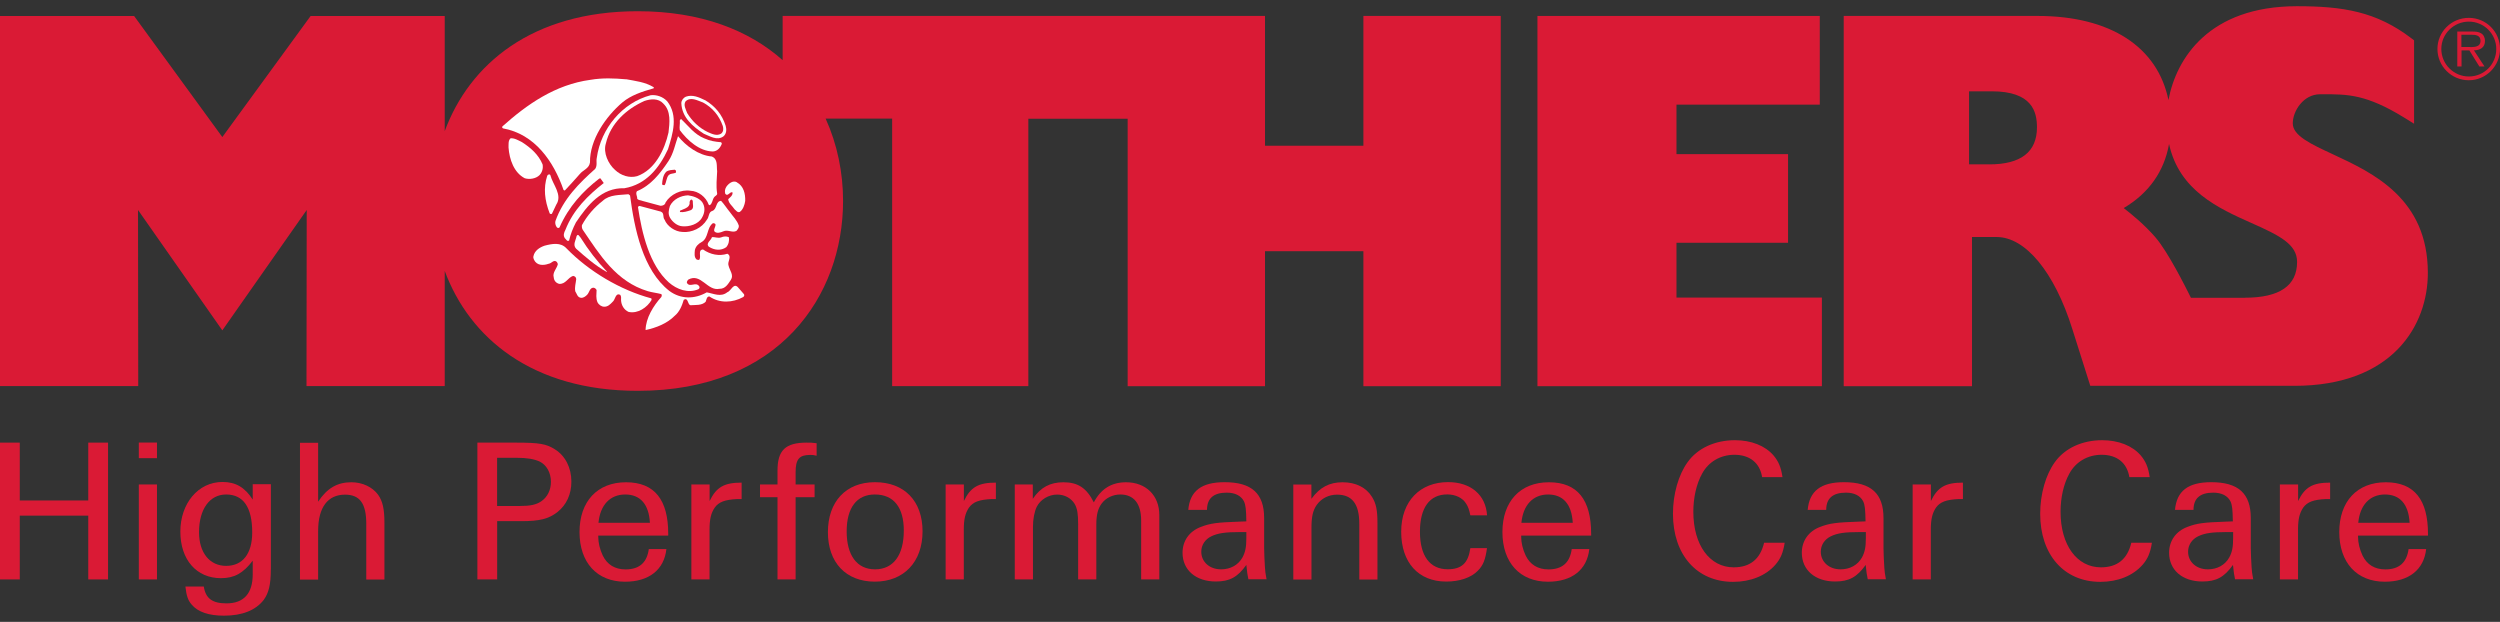 <svg xmlns="http://www.w3.org/2000/svg" fill="none" viewBox="0 0 201 50" height="50" width="201">
<rect x="0" y="0" width="201" height="50" fill="#333333" stroke="none"/>
<g clip-path="url(#clip0_8783_1730)">
<path fill="#DA1A35" d="M198.426 3.781C198.821 3.781 199.433 3.846 199.433 3.278C199.433 2.845 199.05 2.792 198.703 2.792H197.896V3.781H198.42H198.426ZM199.745 5.345H199.339L198.538 4.054H197.908V5.345H197.566V2.537H198.791C199.033 2.537 199.268 2.549 199.475 2.674C199.687 2.792 199.793 3.041 199.793 3.278C199.793 3.829 199.404 4.036 198.903 4.048L199.751 5.339L199.745 5.345ZM200.7 3.935C200.7 2.721 199.71 1.738 198.497 1.738C197.284 1.738 196.282 2.721 196.282 3.935C196.282 5.149 197.272 6.15 198.497 6.15C199.722 6.15 200.7 5.167 200.7 3.935ZM195.97 3.935C195.97 2.555 197.095 1.436 198.491 1.436C199.887 1.436 201 2.555 201 3.935C201 5.315 199.881 6.452 198.491 6.452C197.101 6.452 195.97 5.327 195.97 3.935Z"></path>
<path fill="#DA1A35" d="M109.617 1.282V11.718H101.707V1.282H62.924V4.836C60.239 2.449 56.393 0.903 51.275 0.903C42.741 0.903 37.729 5.197 35.756 10.545V1.288H24.972C24.972 1.288 18.623 9.994 17.875 11.019C17.127 9.994 10.784 1.288 10.784 1.288H0V31.038H11.114C11.114 31.038 11.096 19.27 11.096 16.883C12.445 18.802 17.875 26.561 17.875 26.561C17.875 26.561 23.311 18.808 24.66 16.883C24.66 19.27 24.642 31.038 24.642 31.038H35.756V21.781C37.735 27.129 42.741 31.423 51.275 31.423C62.677 31.423 67.783 23.759 67.783 16.16C67.783 13.892 67.324 11.617 66.382 9.538H71.729V31.044H82.678V9.544H90.664V31.05H101.707V20.194H109.617V31.05H120.66V1.282H109.617Z"></path>
<path fill="#DA1A35" d="M134.789 19.518H143.759V12.393H134.789V8.413H146.309V1.282H123.611V31.05H146.48V23.925H134.789V19.518Z"></path>
<path fill="#DA1A35" d="M180.481 23.943C180.481 23.943 177.189 23.943 176.152 23.943C175.699 23.031 174.285 20.217 173.29 19.074C172.43 18.079 171.405 17.238 170.745 16.729C172.766 15.532 174.002 13.785 174.391 11.576C175.204 15.325 178.378 16.752 181.005 17.925C183.29 18.938 184.686 19.637 184.686 21.064C184.686 22.971 183.273 23.937 180.481 23.937V23.943ZM159.938 13.21H158.312V7.341H160.132C163.395 7.341 163.772 8.993 163.772 10.237C163.772 12.216 162.482 13.216 159.938 13.216V13.21ZM187.578 12.411C185.77 11.57 184.339 10.906 184.339 9.917C184.339 8.928 185.193 7.578 186.535 7.578H186.812C188.726 7.578 190.24 7.572 193.285 9.449L194.092 9.947V3.242L193.88 3.082C191.053 0.921 188.361 0.5 184.674 0.5C177.601 0.5 174.968 4.699 174.344 8.046C173.472 3.775 169.679 1.282 163.825 1.282H148.235V31.05H158.548V19.056H160.533C162.847 19.056 165.18 21.882 166.605 26.424L168.06 31.021H184.462C192.39 31.021 195.199 26.134 195.199 21.947C195.199 15.953 190.788 13.903 187.566 12.405L187.578 12.411Z"></path>
<path fill="#DA1A35" d="M54.314 7.382C54.885 7.507 55.498 7.264 56.057 7.465C57.176 7.761 58.054 8.591 58.525 9.592C59.049 10.551 58.496 11.528 57.977 12.375C57.865 12.624 58.101 12.92 58.089 13.187C58.154 13.69 58.06 14.194 58.072 14.673L58.113 14.691C58.307 14.454 58.519 14.247 58.837 14.158C59.197 14.081 59.627 14.265 59.844 14.561C60.351 15.206 60.463 16.16 60.145 16.9C60.056 17.214 59.75 17.362 59.709 17.664C59.892 17.996 59.88 18.381 59.656 18.707C59.485 18.873 59.303 19.05 59.061 19.092C59.032 19.394 58.984 19.69 58.867 19.986C59.249 20.324 59.09 20.809 59.067 21.236C59.114 21.627 59.391 22.065 59.303 22.444C59.839 22.794 60.198 23.315 60.41 23.901C59.627 24.713 58.26 24.861 57.265 24.482C57.035 24.511 56.988 24.784 56.77 24.825C56.328 25.026 55.875 25.003 55.433 25.062L55.192 24.991C54.361 26.17 52.983 26.987 51.469 27.029C51.387 26.75 51.434 26.448 51.481 26.158C51.511 25.903 51.611 25.648 51.628 25.388L51.534 25.352C51.051 25.554 50.545 25.625 50.091 25.317C49.897 25.157 49.75 24.967 49.638 24.748C49.42 24.671 49.349 24.932 49.167 24.973C48.843 25.169 48.472 25.133 48.142 24.973C47.818 24.766 47.547 24.488 47.512 24.061C47.376 24.055 47.282 24.209 47.146 24.251C46.893 24.357 46.616 24.399 46.369 24.251C45.974 24.043 45.821 23.552 45.798 23.119C45.798 23.054 45.739 23.013 45.686 23.013C45.397 23.161 45.056 23.321 44.743 23.184C44.349 23.042 44.154 22.651 44.113 22.243C44.043 22.047 44.284 21.787 44.043 21.668C43.624 21.769 43.2 21.722 42.847 21.425C42.57 21.212 42.47 20.798 42.482 20.46C42.611 19.814 43.165 19.429 43.766 19.281C44.066 19.216 44.378 19.175 44.655 19.092C44.708 18.985 44.614 18.861 44.573 18.766C43.736 17.676 43.271 16.16 43.324 14.768C42.635 15.052 41.887 14.875 41.38 14.342C40.509 13.489 40.444 12.038 40.409 10.895C40.05 10.622 39.608 10.723 39.201 10.723C39.16 10.681 39.154 10.646 39.16 10.587C41.563 8.395 44.278 6.275 47.847 5.842C50.085 5.594 52.329 5.955 54.338 7.353L54.314 7.382Z"></path>
<path fill="white" d="M50.344 6.37C51.087 6.512 51.852 6.589 52.553 7.009C52.565 7.039 52.583 7.074 52.547 7.104C51.628 7.359 50.71 7.667 50.032 8.241C48.713 9.367 47.406 11.226 47.435 13.062C47.364 13.566 46.864 13.667 46.599 14.01C46.204 14.454 45.833 14.875 45.427 15.301C45.391 15.325 45.338 15.307 45.309 15.272C44.502 12.95 42.988 10.782 40.438 10.32C40.379 10.279 40.344 10.22 40.403 10.154C42.358 8.407 44.626 6.802 47.476 6.417C48.448 6.251 49.396 6.293 50.339 6.376L50.344 6.37Z"></path>
<path fill="white" d="M53.637 8.135C54.55 9.301 54.096 10.752 53.707 11.996C53.001 13.518 51.935 14.839 50.197 15.135C48.36 15.076 47.235 16.504 46.304 17.884C46.063 18.346 45.868 18.843 45.756 19.335C45.603 19.459 45.515 19.228 45.415 19.151C45.262 18.932 45.344 18.701 45.456 18.488C46.104 16.835 47.294 15.698 48.542 14.715L48.271 14.336L48.177 14.36C46.87 15.372 45.727 16.592 44.985 18.286C44.914 18.369 44.785 18.322 44.749 18.245C44.655 18.097 44.62 17.943 44.655 17.777C45.297 15.97 46.581 14.715 47.853 13.578C48.047 13.293 47.912 12.979 47.983 12.683C48.307 10.344 50.026 8.253 52.317 7.655C52.777 7.601 53.301 7.773 53.631 8.135H53.637Z"></path>
<path fill="white" d="M41.958 11.422C42.676 11.884 43.295 12.429 43.624 13.216C43.683 13.519 43.601 13.844 43.377 14.081C43.083 14.371 42.564 14.448 42.187 14.33C41.322 13.88 40.956 12.82 40.886 11.86C40.898 11.611 40.844 11.315 41.045 11.12C41.363 11.09 41.663 11.28 41.958 11.422Z"></path>
<path fill="#DA1A35" d="M53.325 8.324C53.966 8.922 53.837 9.9 53.748 10.652C53.436 12.05 52.653 13.661 51.222 14.164C50.603 14.336 49.932 14.117 49.461 13.673C48.907 13.193 48.477 12.281 48.713 11.528C49.102 9.888 50.38 8.763 51.811 8.117C52.317 7.945 52.924 7.892 53.325 8.318V8.324Z"></path>
<path fill="white" d="M56.688 8.052C57.494 8.531 58.06 9.207 58.343 10.113C58.431 10.415 58.413 10.764 58.154 10.972C57.642 11.327 57.076 10.948 56.587 10.753C55.692 10.172 54.821 9.438 54.779 8.289C54.785 8.064 54.95 7.856 55.144 7.773C55.686 7.584 56.187 7.815 56.688 8.058V8.052Z"></path>
<path fill="#DA1A35" d="M56.511 8.235C57.3 8.662 57.818 9.301 58.113 10.13C58.178 10.344 58.172 10.592 57.977 10.746C57.636 10.954 57.259 10.776 56.911 10.622C56.211 10.284 55.639 9.734 55.251 9.094C55.139 8.786 54.927 8.454 55.121 8.146C55.533 7.761 56.057 8.075 56.505 8.235H56.511Z"></path>
<path fill="white" d="M56.646 11.132C57.076 11.333 57.518 11.398 57.965 11.434C58.013 11.457 58.013 11.511 58.036 11.558C57.912 11.878 57.688 12.156 57.318 12.18C56.222 12.162 55.262 11.274 54.655 10.462C54.608 10.196 54.685 9.947 54.655 9.686L54.75 9.562C55.333 10.101 55.804 10.794 56.64 11.132H56.646Z"></path>
<path fill="white" d="M44.254 14.099C44.449 14.857 45.249 15.669 44.719 16.462L44.378 17.179C44.325 17.232 44.236 17.209 44.195 17.155C43.789 16.113 43.677 15.118 43.995 14.135C44.036 14.028 44.201 13.963 44.26 14.099H44.254Z"></path>
<path fill="white" d="M57.229 12.583C57.736 12.79 57.6 13.353 57.659 13.767C57.636 14.36 57.559 14.946 57.659 15.55C57.677 15.716 57.483 15.745 57.412 15.864C57.265 16.071 57.288 16.344 57.07 16.498C57.035 16.498 56.994 16.474 56.976 16.45C56.77 15.846 56.146 15.361 55.516 15.337C54.767 15.213 53.908 15.621 53.513 16.273C53.472 16.48 53.272 16.545 53.107 16.545L51.369 16.077L51.234 15.994C51.251 15.787 51.075 15.562 51.21 15.372C52.335 14.905 53.071 13.957 53.749 12.944C54.161 12.316 54.279 11.6 54.514 10.948C55.15 11.736 56.169 12.494 57.235 12.583H57.229Z"></path>
<path fill="#DA1A35" d="M54.343 13.708C54.343 13.779 54.39 13.898 54.272 13.909C54.113 13.963 53.919 13.951 53.778 14.063C53.56 14.294 53.595 14.644 53.436 14.887C53.365 14.887 53.283 14.887 53.23 14.822C53.254 14.472 53.312 14.057 53.572 13.803C53.772 13.661 54.025 13.666 54.249 13.643L54.337 13.708H54.343Z"></path>
<path fill="white" d="M50.527 15.615L50.656 15.716C51.01 18.399 51.675 21.716 53.819 23.392C54.732 24.067 55.851 24.061 56.823 23.505C57.365 23.599 57.954 23.919 58.478 23.493C58.79 23.392 58.984 22.669 59.367 23.137L59.815 23.653C59.874 23.741 59.815 23.842 59.75 23.884C58.902 24.352 57.859 24.399 57.035 23.836C56.817 23.824 56.799 24.115 56.734 24.263C56.41 24.582 55.91 24.506 55.509 24.541C55.262 24.47 55.344 23.878 54.973 24.109C54.832 24.582 54.632 25.074 54.249 25.388C53.636 26.01 52.771 26.348 51.905 26.537C51.917 25.578 52.535 24.577 53.177 23.872C53.195 23.801 53.248 23.694 53.154 23.641C52.794 23.546 52.435 23.516 52.082 23.41C49.537 22.646 48.218 20.478 46.875 18.506C46.787 18.399 46.769 18.233 46.787 18.103C47.205 17.327 47.794 16.664 48.465 16.142C49.019 15.627 49.849 15.692 50.533 15.615H50.527Z"></path>
<path fill="white" d="M53.148 17.025C53.425 17.137 53.266 17.463 53.43 17.659C53.648 18.203 54.273 18.624 54.862 18.648C55.615 18.725 56.44 18.328 56.829 17.67C57.029 17.451 56.947 17.043 57.282 16.954C57.659 16.812 57.535 16.166 57.977 16.148C58.236 16.427 58.437 16.758 58.684 17.054C58.937 17.416 59.261 17.706 59.403 18.15C59.42 18.31 59.308 18.452 59.208 18.565C58.872 18.742 58.525 18.434 58.154 18.6C57.93 18.695 57.642 18.796 57.453 18.618C57.282 18.399 57.8 17.966 57.318 17.943C56.799 18.328 56.988 19.145 56.393 19.471C56.151 19.601 55.939 19.803 55.869 20.099C55.851 20.342 55.786 20.679 56.016 20.869C56.093 20.887 56.199 20.94 56.246 20.845C56.375 20.584 56.098 20.093 56.522 20.057C57.117 20.472 57.818 20.614 58.484 20.401C58.89 20.632 58.448 21.035 58.578 21.366C58.666 21.739 59.014 22.119 58.766 22.492C58.543 22.829 58.319 23.232 57.848 23.22C56.864 23.427 56.358 21.917 55.339 22.48C55.28 22.539 55.203 22.651 55.227 22.74C55.45 23.149 55.939 22.628 56.204 23.001C56.281 23.078 56.24 23.214 56.145 23.256C55.333 23.605 54.426 23.279 53.772 22.705C52.211 21.301 51.611 18.766 51.292 16.646C51.322 16.592 51.381 16.551 51.446 16.563L53.13 17.013L53.148 17.025Z"></path>
<path fill="white" d="M56.452 16.243C56.723 16.64 56.676 17.108 56.434 17.511C56.14 18.032 55.41 18.245 54.85 18.192C54.45 18.162 54.078 17.854 53.878 17.522C53.69 17.209 53.766 16.877 53.861 16.563C54.131 16.018 54.732 15.728 55.315 15.704C55.704 15.757 56.181 15.9 56.452 16.243Z"></path>
<path fill="white" d="M59.249 14.662C59.791 14.958 59.932 15.574 59.915 16.154C59.873 16.462 59.738 16.865 59.473 17.043C59.296 17.114 59.172 16.918 59.061 16.829C58.89 16.563 58.578 16.356 58.548 16.012C58.696 15.87 58.925 15.716 58.896 15.467C58.666 15.378 58.531 15.84 58.313 15.586C58.254 15.384 58.283 15.195 58.401 15.011C58.578 14.756 58.931 14.472 59.255 14.656L59.249 14.662Z"></path>
<path fill="#DA1A35" d="M55.698 16.148C55.68 16.409 55.845 16.782 55.515 16.906C55.233 17.001 54.956 17.084 54.685 17.049C54.596 16.889 54.82 16.912 54.891 16.847C55.138 16.752 55.421 16.64 55.45 16.338C55.398 16.201 55.586 15.876 55.698 16.154V16.148Z"></path>
<path fill="white" d="M46.687 19.116C47.299 20.093 48.012 21.017 48.807 21.846L48.766 21.858C47.829 21.331 47.075 20.662 46.316 19.992C46.027 19.678 46.298 19.317 46.357 18.985C46.475 18.737 46.598 19.033 46.687 19.116Z"></path>
<path fill="white" d="M45.55 19.974C47.335 21.805 49.861 23.321 52.37 23.99L52.388 24.115C52.023 24.73 51.292 25.234 50.544 25.08C50.173 24.914 49.95 24.547 49.932 24.126C49.938 23.99 49.956 23.836 49.873 23.712C49.473 23.499 49.478 24.109 49.249 24.274C49.066 24.464 48.872 24.671 48.572 24.66C48.359 24.66 48.13 24.494 48.041 24.31C47.894 23.966 47.959 23.647 47.965 23.321C47.924 23.226 47.841 23.161 47.735 23.131C47.394 23.119 47.394 23.534 47.188 23.718C47.064 23.836 46.905 23.961 46.71 23.943C46.416 23.913 46.375 23.599 46.251 23.422C46.186 23.078 46.298 22.764 46.328 22.438C46.322 22.284 46.204 22.196 46.074 22.184C45.644 22.326 45.485 22.859 44.955 22.823C44.702 22.752 44.543 22.569 44.52 22.302C44.402 21.911 44.767 21.603 44.849 21.242C44.826 21.112 44.743 20.987 44.602 20.981C44.449 20.987 44.343 21.123 44.213 21.177C43.842 21.313 43.336 21.402 43.041 21.052C42.953 20.934 42.847 20.762 42.888 20.602C42.982 20.152 43.371 19.898 43.777 19.755C44.39 19.595 45.073 19.459 45.544 19.968L45.55 19.974Z"></path>
<path fill="white" d="M57.977 19.086C58.195 18.997 58.413 18.979 58.602 19.074C58.649 19.352 58.584 19.649 58.389 19.874C57.965 20.176 57.435 20.122 56.994 19.838C56.705 19.56 57.176 19.329 57.241 19.068C57.488 19.039 57.718 19.175 57.977 19.086Z"></path>
<path fill="#DA1A35" d="M8.687 46.586H7.097V41.457H1.59V46.586H0V35.587H1.59V40.237H7.097V35.587H8.687V46.586Z"></path>
<path fill="#DA1A35" d="M12.621 36.837H11.161V35.581H12.621V36.837ZM12.621 46.586H11.161V38.951H12.621V46.586Z"></path>
<path fill="#DA1A35" d="M21.774 45.775C21.774 46.995 21.609 47.67 21.202 48.233C20.549 49.074 19.465 49.5 18.004 49.5C16.791 49.5 15.908 49.204 15.413 48.612C15.118 48.28 14.989 47.901 14.906 47.16H16.385C16.532 48.114 17.074 48.511 18.205 48.511C19.6 48.511 20.319 47.717 20.319 46.171V45.082C19.547 46.088 18.841 46.485 17.763 46.485C15.796 46.485 14.5 44.999 14.5 42.742C14.5 40.485 15.925 38.75 17.892 38.75C18.958 38.75 19.695 39.194 20.319 40.166V38.928H21.779V45.769L21.774 45.775ZM18.181 39.757C16.856 39.757 16.002 40.941 16.002 42.789C16.002 44.436 16.856 45.496 18.181 45.496C19.506 45.496 20.278 44.525 20.278 42.807C20.278 40.793 19.571 39.757 18.181 39.757Z"></path>
<path fill="#DA1A35" d="M25.578 40.337C26.297 39.247 27.121 38.773 28.252 38.773C29.136 38.773 29.942 39.153 30.402 39.78C30.761 40.29 30.908 40.918 30.908 42.025V46.592H29.448V42.108C29.448 40.473 28.924 39.769 27.74 39.769C26.344 39.769 25.578 40.805 25.578 42.689V46.598H24.118V35.599H25.578V40.349V40.337Z"></path>
<path fill="#DA1A35" d="M39.972 46.586H38.382V35.587H41.48C43.383 35.587 43.924 35.688 44.625 36.132C45.462 36.659 45.939 37.619 45.939 38.72C45.939 39.745 45.544 40.598 44.808 41.178C44.101 41.723 43.383 41.901 41.922 41.901H39.972V46.586ZM41.792 40.681C42.629 40.681 43.106 40.58 43.495 40.319C44.001 39.988 44.295 39.413 44.295 38.738C44.295 37.998 43.936 37.37 43.377 37.103C42.935 36.908 42.376 36.807 41.539 36.807H39.967V40.681H41.786H41.792Z"></path>
<path fill="#DA1A35" d="M53.578 44.146C53.395 45.81 52.182 46.77 50.25 46.77C48.006 46.77 46.593 45.236 46.593 42.778C46.593 40.32 48.018 38.774 50.333 38.774C52.647 38.774 53.725 40.207 53.725 42.914V43.062H48.1V43.163C48.1 43.642 48.23 44.169 48.46 44.661C48.819 45.401 49.443 45.78 50.297 45.78C51.399 45.78 52.017 45.236 52.164 44.146H53.572H53.578ZM50.268 39.757C49.055 39.757 48.254 40.598 48.118 42.031H52.253C52.17 40.545 51.481 39.757 50.268 39.757Z"></path>
<path fill="#DA1A35" d="M57.052 38.951V40.284C57.594 39.164 58.219 38.803 59.626 38.803V40.124H59.296C58.278 40.171 57.789 40.355 57.459 40.817C57.164 41.261 57.047 41.741 57.047 42.582V46.586H55.586V38.951H57.047H57.052Z"></path>
<path fill="#DA1A35" d="M63.973 46.586H62.512V39.976H61.105V38.951H62.512V37.832C62.512 36.197 63.154 35.587 64.856 35.587C65.151 35.587 65.316 35.587 65.657 35.635V36.641C65.41 36.576 65.316 36.576 65.133 36.576C64.261 36.576 63.967 36.92 63.967 37.962V38.951H65.492V39.976H63.967V46.586H63.973Z"></path>
<path fill="#DA1A35" d="M70.333 46.764C68.019 46.764 66.564 45.23 66.564 42.789C66.564 40.349 67.989 38.768 70.351 38.768C72.713 38.768 74.173 40.284 74.173 42.724C74.173 45.164 72.683 46.764 70.339 46.764H70.333ZM70.333 39.757C68.89 39.757 68.072 40.811 68.072 42.724C68.072 44.637 68.89 45.775 70.351 45.775C71.812 45.775 72.666 44.655 72.666 42.659C72.666 40.782 71.847 39.757 70.339 39.757H70.333Z"></path>
<path fill="#DA1A35" d="M77.495 38.951V40.284C78.037 39.164 78.662 38.803 80.069 38.803V40.124H79.739C78.72 40.171 78.231 40.355 77.902 40.817C77.607 41.261 77.489 41.741 77.489 42.582V46.586H76.029V38.951H77.489H77.495Z"></path>
<path fill="#DA1A35" d="M83.037 38.951V40.106C83.662 39.182 84.433 38.774 85.499 38.774C86.665 38.774 87.366 39.236 87.943 40.391C88.503 39.319 89.351 38.774 90.535 38.774C92.125 38.774 93.209 39.828 93.209 41.409V46.586H91.748V41.836C91.748 40.497 91.159 39.757 90.075 39.757C89.486 39.757 88.927 40.023 88.585 40.468C88.273 40.882 88.144 41.392 88.144 42.167V46.586H86.683V42.167C86.683 41.309 86.618 40.9 86.406 40.521C86.129 40.059 85.605 39.763 84.999 39.763C84.309 39.763 83.656 40.16 83.361 40.734C83.167 41.131 83.049 41.723 83.049 42.381V46.586H81.588V38.951H83.049H83.037Z"></path>
<path fill="#DA1A35" d="M95.535 41.013C95.665 39.479 96.583 38.768 98.456 38.768C100.635 38.768 101.637 39.674 101.637 41.652V44.057C101.637 44.472 101.672 45.129 101.701 45.621C101.719 45.934 101.749 46.13 101.831 46.574H100.37C100.288 46.16 100.27 46.065 100.206 45.419C99.499 46.408 98.863 46.752 97.75 46.752C96.142 46.752 95.076 45.828 95.076 44.442C95.076 43.488 95.618 42.712 96.554 42.363C97.326 42.067 97.85 42.002 99.699 41.937L100.206 41.919C100.188 40.965 100.158 40.616 100.011 40.302C99.781 39.858 99.304 39.609 98.633 39.609C97.567 39.609 97.043 40.071 97.043 40.995H95.535V41.013ZM99.699 42.778C98.521 42.778 97.926 42.861 97.384 43.121C96.878 43.37 96.583 43.832 96.583 44.359C96.583 45.182 97.255 45.775 98.174 45.775C98.927 45.775 99.552 45.431 99.893 44.821C100.123 44.395 100.206 43.998 100.206 43.257V42.778H99.699Z"></path>
<path fill="#DA1A35" d="M105.436 38.951V40.106C106.107 39.182 106.879 38.774 107.945 38.774C109.011 38.774 109.847 39.2 110.306 39.946C110.648 40.491 110.748 41.019 110.748 42.108V46.592H109.287V42.108C109.287 40.527 108.716 39.769 107.503 39.769C106.832 39.769 106.243 40.065 105.866 40.592C105.553 41.054 105.442 41.534 105.442 42.44V46.592H103.981V38.957H105.442L105.436 38.951Z"></path>
<path fill="#DA1A35" d="M119.553 44.075C119.423 45.016 119.241 45.461 118.817 45.887C118.275 46.45 117.338 46.758 116.278 46.758C114.034 46.758 112.656 45.224 112.656 42.754C112.656 40.284 114.182 38.762 116.426 38.762C118.245 38.762 119.459 39.786 119.559 41.433H118.216C118.116 40.953 118.033 40.74 117.886 40.509C117.609 40.029 117.015 39.751 116.361 39.751C114.936 39.751 114.164 40.823 114.164 42.754C114.164 44.685 114.953 45.769 116.396 45.769C117.527 45.769 118.051 45.259 118.216 44.069H119.559L119.553 44.075Z"></path>
<path fill="#DA1A35" d="M127.78 44.146C127.598 45.81 126.385 46.77 124.453 46.77C122.209 46.77 120.795 45.236 120.795 42.778C120.795 40.32 122.221 38.774 124.535 38.774C126.85 38.774 127.928 40.207 127.928 42.914V43.062H122.303V43.163C122.303 43.642 122.433 44.169 122.662 44.661C123.022 45.401 123.646 45.78 124.5 45.78C125.601 45.78 126.22 45.236 126.367 44.146H127.775H127.78ZM124.471 39.757C123.257 39.757 122.456 40.598 122.321 42.031H126.449C126.367 40.545 125.678 39.757 124.465 39.757H124.471Z"></path>
<path fill="#DA1A35" d="M143.488 43.63C143.37 44.424 143.158 44.933 142.734 45.413C141.963 46.29 140.749 46.781 139.342 46.781C136.426 46.781 134.506 44.608 134.506 41.309C134.506 39.727 134.948 38.175 135.684 37.157C136.485 36.037 137.881 35.392 139.489 35.392C140.802 35.392 141.915 35.836 142.587 36.612C142.999 37.103 143.193 37.565 143.311 38.359H141.674C141.491 37.222 140.69 36.564 139.442 36.564C138.329 36.564 137.363 37.127 136.85 38.081C136.391 38.904 136.144 40.011 136.144 41.149C136.144 43.82 137.457 45.614 139.389 45.614C140.702 45.614 141.521 44.957 141.833 43.636H143.488V43.63Z"></path>
<path fill="#DA1A35" d="M145.337 41.013C145.467 39.479 146.386 38.768 148.253 38.768C150.432 38.768 151.433 39.674 151.433 41.652V44.057C151.433 44.472 151.468 45.129 151.498 45.621C151.516 45.934 151.545 46.13 151.627 46.574H150.167C150.084 46.16 150.067 46.065 150.002 45.419C149.295 46.408 148.659 46.752 147.54 46.752C145.932 46.752 144.866 45.828 144.866 44.442C144.866 43.488 145.408 42.712 146.339 42.363C147.11 42.067 147.634 42.002 149.484 41.937L149.99 41.919C149.972 40.965 149.943 40.616 149.796 40.302C149.566 39.858 149.089 39.609 148.418 39.609C147.352 39.609 146.827 40.071 146.827 40.995H145.32L145.337 41.013ZM149.501 42.778C148.323 42.778 147.729 42.861 147.193 43.121C146.686 43.37 146.392 43.832 146.392 44.359C146.392 45.182 147.063 45.775 147.982 45.775C148.736 45.775 149.36 45.431 149.702 44.821C149.931 44.395 150.014 43.998 150.014 43.257V42.778H149.507H149.501Z"></path>
<path fill="#DA1A35" d="M155.244 38.951V40.284C155.786 39.164 156.41 38.803 157.818 38.803V40.124H157.488C156.469 40.171 155.98 40.355 155.65 40.817C155.356 41.261 155.238 41.741 155.238 42.582V46.586H153.777V38.951H155.238H155.244Z"></path>
<path fill="#DA1A35" d="M173.013 43.63C172.895 44.424 172.683 44.933 172.259 45.413C171.487 46.29 170.274 46.781 168.867 46.781C165.951 46.781 164.031 44.608 164.031 41.309C164.031 39.727 164.473 38.175 165.209 37.157C166.01 36.037 167.406 35.392 169.014 35.392C170.327 35.392 171.44 35.836 172.112 36.612C172.524 37.103 172.718 37.565 172.836 38.359H171.199C171.016 37.222 170.215 36.564 168.967 36.564C167.854 36.564 166.888 37.127 166.375 38.081C165.916 38.904 165.669 40.011 165.669 41.149C165.669 43.82 166.982 45.614 168.914 45.614C170.227 45.614 171.046 44.957 171.358 43.636H173.013V43.63Z"></path>
<path fill="#DA1A35" d="M174.868 41.013C174.997 39.479 175.916 38.768 177.783 38.768C179.962 38.768 180.963 39.674 180.963 41.652V44.057C180.963 44.472 180.999 45.129 181.028 45.621C181.046 45.934 181.075 46.13 181.158 46.574H179.697C179.615 46.16 179.597 46.065 179.532 45.419C178.825 46.408 178.189 46.752 177.07 46.752C175.463 46.752 174.396 45.828 174.396 44.442C174.396 43.488 174.938 42.712 175.869 42.363C176.64 42.067 177.165 42.002 179.014 41.937L179.52 41.919C179.503 40.965 179.473 40.616 179.326 40.302C179.096 39.858 178.619 39.609 177.948 39.609C176.882 39.609 176.358 40.071 176.358 40.995H174.85L174.868 41.013ZM179.032 42.778C177.854 42.778 177.259 42.861 176.723 43.121C176.216 43.37 175.922 43.832 175.922 44.359C175.922 45.182 176.593 45.775 177.512 45.775C178.266 45.775 178.89 45.431 179.232 44.821C179.462 44.395 179.544 43.998 179.544 43.257V42.778H179.037H179.032Z"></path>
<path fill="#DA1A35" d="M184.768 38.951V40.284C185.31 39.164 185.934 38.803 187.342 38.803V40.124H187.012C185.993 40.171 185.504 40.355 185.175 40.817C184.88 41.261 184.762 41.741 184.762 42.582V46.586H183.302V38.951H184.762H184.768Z"></path>
<path fill="#DA1A35" d="M195.063 44.146C194.881 45.81 193.667 46.77 191.736 46.77C189.492 46.77 188.078 45.236 188.078 42.778C188.078 40.32 189.503 38.774 191.818 38.774C194.133 38.774 195.21 40.207 195.21 42.914V43.062H189.586V43.163C189.586 43.642 189.715 44.169 189.945 44.661C190.304 45.401 190.929 45.78 191.783 45.78C192.884 45.78 193.502 45.236 193.65 44.146H195.057H195.063ZM191.753 39.757C190.54 39.757 189.739 40.598 189.604 42.031H193.732C193.65 40.545 192.961 39.757 191.747 39.757H191.753Z"></path>
</g>
<defs>
<clipPath id="clip0_8783_1730">
<rect transform="translate(0 0.5)" fill="white" height="49" width="201"></rect>
</clipPath>
</defs>
</svg>
